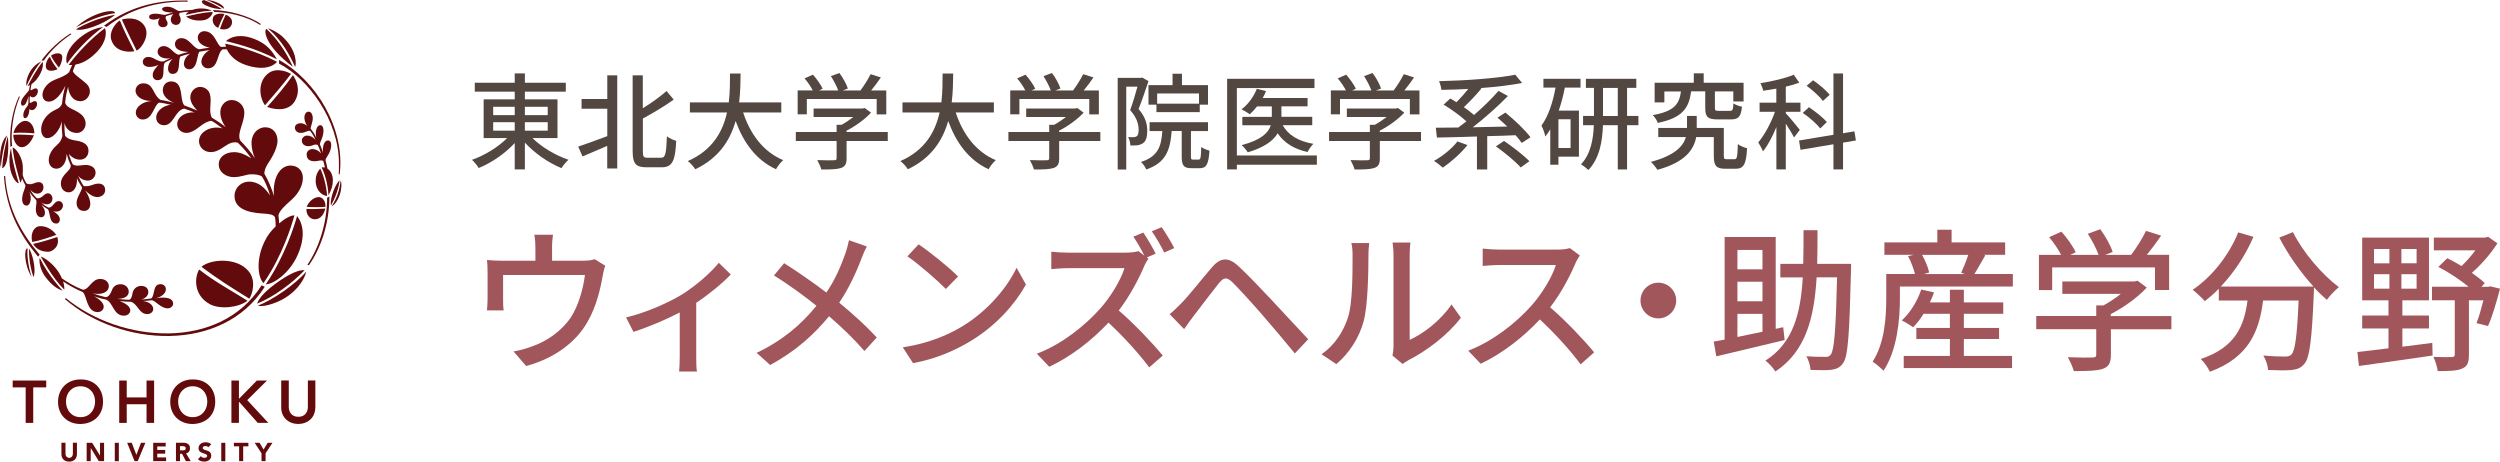 <?xml version="1.0" encoding="UTF-8"?>
<svg id="_レイヤー_2" data-name="レイヤー 2" xmlns="http://www.w3.org/2000/svg" viewBox="0 0 406.19 75">
  <defs>
    <style>
      .cls-1 {
        fill: #534741;
      }

      .cls-2 {
        fill: #a1565b;
      }

      .cls-3 {
        fill: #630b0c;
      }
    </style>
  </defs>
  <g id="contents">
    <g>
      <g>
        <path class="cls-2" d="M89.7,40.21v2.15h5.05c1,0,1.5-.12,1.87-.25l1.72,1.07c-.18.42-.35,1.22-.43,1.7-.37,2.17-1.07,5-2.4,7.32-1.92,3.47-5.52,6.05-10.02,7.27l-2.05-2.37c.95-.15,2.1-.47,3-.82,2.3-.77,4.8-2.47,6.3-4.7,1.3-2,2.02-4.72,2.3-6.9h-13.3v4.1c0,.5.02,1.22.1,1.65h-2.72c.05-.52.1-1.25.1-1.8v-4.37c0-.55-.02-1.45-.1-2.02.77.07,1.5.12,2.42.12h5.45v-2.15c0-.62-.02-1.17-.17-2.07h3.02c-.1.9-.15,1.45-.15,2.07Z"/>
        <path class="cls-2" d="M110.72,47.9c2.37-1.47,4.77-3.6,6.07-5.2l1.95,1.9c-1.25,1.32-3.4,3.12-5.62,4.6v8.77c0,.8.02,1.97.12,2.4h-2.9c.05-.42.1-1.6.1-2.4v-7.2c-2.15,1.12-5.02,2.35-7.52,3.15l-1.2-2.35c3.27-.75,6.97-2.45,9-3.67Z"/>
        <path class="cls-2" d="M139.95,42.08c-.8,2.07-2,4.75-3.6,7.1,2.22,1.82,4.37,3.77,6.1,5.65l-2,2.2c-1.8-2.07-3.67-3.85-5.75-5.65-2.27,2.77-5.27,5.62-9.57,7.92l-2.2-1.97c4.25-2.02,7.27-4.62,9.72-7.65-1.82-1.47-4.42-3.4-6.9-4.92l1.65-2c2.1,1.32,4.87,3.25,6.87,4.77,1.47-2.17,2.4-4.4,3.12-6.45.2-.55.42-1.45.55-2.05l2.9,1.02c-.28.5-.7,1.47-.9,2.02Z"/>
        <path class="cls-2" d="M156.5,52.93c4.02-2.47,7.15-6.22,8.67-9.42l1.52,2.72c-1.8,3.25-4.87,6.65-8.77,9.05-2.52,1.55-5.7,3.02-9.57,3.72l-1.67-2.57c4.17-.62,7.42-2.02,9.82-3.5ZM155.65,44.93l-1.97,2.02c-1.3-1.32-4.4-4.05-6.25-5.3l1.82-1.95c1.75,1.17,5,3.77,6.4,5.22Z"/>
        <path class="cls-2" d="M187.76,41.21l-1.42.62.25.2c-.17.22-.55.87-.72,1.3-.88,2.05-2.35,4.85-4.1,7.12,2.57,2.2,5.6,5.42,7.15,7.32l-2.2,1.92c-1.65-2.22-4.15-4.97-6.62-7.27-2.67,2.85-6.05,5.5-9.62,7.17l-2.02-2.12c4.05-1.52,7.8-4.55,10.27-7.3,1.7-1.9,3.37-4.65,3.97-6.6h-9.17c-.97,0-2.32.12-2.72.15v-2.82c.5.07,1.95.15,2.72.15h9.27c.92,0,1.75-.1,2.17-.25l.97.75c-.5-1-1.2-2.22-1.8-3.1l1.62-.67c.62.92,1.55,2.5,2,3.42ZM190.78,40.31l-1.62.72c-.52-1.07-1.35-2.5-2.02-3.45l1.6-.67c.65.92,1.6,2.5,2.05,3.4Z"/>
        <path class="cls-2" d="M191.91,49.3c1.17-1.17,3.25-3.82,4.9-5.75,1.37-1.67,2.7-1.95,4.5-.22,1.6,1.5,3.62,3.62,5.12,5.22,1.67,1.77,4.2,4.5,6.12,6.57l-2.17,2.3c-1.72-2.1-3.9-4.67-5.45-6.45-1.45-1.67-3.72-4.15-4.7-5.12-.92-.87-1.4-.8-2.2.17-1.1,1.37-3.05,3.97-4.12,5.35-.55.72-1.12,1.52-1.52,2.1l-2.35-2.42c.67-.55,1.17-1.05,1.87-1.75Z"/>
        <path class="cls-2" d="M219.04,51.48c.72-2.22.72-7.1.72-9.97,0-.85-.05-1.45-.2-2.02h2.9c-.02.2-.12,1.12-.12,2,0,2.85-.1,8.17-.77,10.67-.75,2.75-2.32,5.2-4.45,7l-2.4-1.6c2.17-1.5,3.6-3.77,4.32-6.07ZM226.41,56.2v-14.8c0-1.02-.15-1.85-.15-2h2.9c-.02.15-.12.97-.12,2v13.82c2.17-.97,5-3.1,6.8-5.75l1.52,2.15c-2.12,2.82-5.65,5.45-8.52,6.9-.45.25-.75.47-.95.62l-1.65-1.37c.1-.42.17-1,.17-1.57Z"/>
        <path class="cls-2" d="M255.96,42.81c-.87,2.05-2.35,4.87-4.1,7.12,2.57,2.2,5.6,5.42,7.15,7.32l-2.2,1.95c-1.65-2.25-4.15-5-6.62-7.3-2.67,2.85-6.05,5.52-9.62,7.2l-2.02-2.12c4.05-1.55,7.8-4.55,10.27-7.32,1.7-1.9,3.37-4.65,3.97-6.6h-9.17c-.98,0-2.32.12-2.72.15v-2.82c.5.07,1.95.17,2.72.17h9.27c.92,0,1.75-.1,2.17-.25l1.62,1.2c-.18.25-.55.87-.73,1.3Z"/>
        <path class="cls-2" d="M272.34,48.83c0,1.6-1.3,2.9-2.9,2.9s-2.9-1.3-2.9-2.9,1.3-2.9,2.9-2.9,2.9,1.3,2.9,2.9Z"/>
        <path class="cls-2" d="M289.96,55.25c-3.92.95-8.1,1.95-11.1,2.65l-.42-2.4c.55-.1,1.15-.2,1.77-.32v-16.67h8.3v14.92l1.22-.27.23,2.1ZM282.29,40.61v3.15h4.07v-3.15h-4.07ZM286.36,45.78h-4.07v3.17h4.07v-3.17ZM282.29,54.75c1.27-.27,2.65-.55,4.07-.85v-2.9h-4.07v3.75ZM300.76,42.86s-.02.8-.02,1.1c-.25,10.35-.48,13.95-1.27,15.02-.52.75-1.07.97-1.9,1.1-.77.1-2.1.07-3.4.02-.05-.65-.3-1.6-.68-2.22,1.3.1,2.52.1,3.05.1.42.02.67-.05.92-.37.55-.72.82-3.97,1.02-12.55h-3.32c-.4,6.52-1.72,12-6.7,15.3-.35-.57-1.07-1.35-1.62-1.77,4.52-2.87,5.72-7.67,6.07-13.52h-3.65v-2.2h3.72c.05-1.75.05-3.6.05-5.47h2.27c0,1.87,0,3.72-.05,5.47h5.5Z"/>
        <path class="cls-2" d="M327.04,44.53v2.02h-18.35v1.92c0,3.35-.42,8.42-2.67,11.77-.38-.4-1.32-1.22-1.77-1.47,2-3.07,2.22-7.35,2.22-10.3v-3.95h4.67c-.2-.85-.65-2-1.12-2.9l.9-.22h-4.75v-2.02h8.6v-2.05h2.32v2.05h8.7v2.02h-3.55l.33.07c-.62,1.07-1.25,2.2-1.77,3.05h6.25ZM319.09,57.83h7.82v1.97h-17.6v-1.97h7.5v-2.75h-5.45v-1.8h5.45v-2.3h-4.27c-.52.85-1.12,1.6-1.7,2.2-.42-.32-1.32-.87-1.85-1.12,1.37-1.22,2.52-3.12,3.17-5.02l2.07.47c-.2.55-.42,1.1-.67,1.62h3.25v-2.05h2.27v2.05h6.4v1.85h-6.4v2.3h5.72v1.8h-5.72v2.75ZM312.29,41.41c.52.92,1,2.07,1.15,2.87l-.9.25h6.72l-.62-.2c.38-.82.85-1.97,1.15-2.92h-7.5Z"/>
        <path class="cls-2" d="M352.82,53.5h-9.85v4.17c0,1.27-.33,1.92-1.35,2.27-1.02.32-2.5.35-4.67.35-.18-.65-.62-1.6-.98-2.25,1.75.07,3.5.07,4,.05s.62-.12.62-.5v-4.1h-9.75v-2.15h9.75v-1.72h1.17c.97-.52,1.97-1.2,2.82-1.87h-9.5v-2.02h11.72l.5-.12,1.5,1.12c-1.5,1.6-3.7,3.2-5.85,4.3v.32h9.85v2.15ZM333.45,47.13h-2.17v-5.72h3.6c-.45-.9-1.22-2.02-1.95-2.87l2-.9c.9,1,1.9,2.4,2.32,3.35l-.9.42h4.62c-.35-1-1.07-2.37-1.75-3.42l2.02-.75c.85,1.12,1.7,2.7,2.02,3.7l-1.22.47h4.22c.87-1.15,1.85-2.72,2.42-3.9l2.45.77c-.72,1.07-1.55,2.17-2.32,3.12h3.62v5.72h-2.3v-3.67h-16.7v3.67Z"/>
        <path class="cls-2" d="M372.56,37.73c1.6,3.25,4.75,6.92,7.45,8.92-.6.5-1.5,1.42-1.95,2.07-.67-.57-1.4-1.27-2.1-2.05,0,.22,0,.75-.02.97-.32,7.57-.67,10.47-1.52,11.45-.58.72-1.15.9-2.05,1.02-.85.1-2.37.07-3.87,0-.02-.7-.35-1.67-.77-2.35,1.52.15,2.95.17,3.52.17.5,0,.8-.07,1.07-.35.57-.6.9-2.95,1.15-8.75h-5.77c-.62,4.85-2.22,9.22-8.65,11.57-.25-.6-.95-1.6-1.48-2.07,5.75-1.9,7.07-5.55,7.6-9.5h-4.67v-1.92c-.72.75-1.5,1.42-2.27,2.02-.42-.5-1.42-1.42-1.97-1.85,3.1-2.1,5.85-5.52,7.4-9.32l2.47.72c-1.3,3.02-3.17,5.82-5.3,8.07h15.05c-2.07-2.27-4.12-5.17-5.55-7.95l2.25-.9Z"/>
        <path class="cls-2" d="M390.32,56.33c1.6-.2,3.25-.4,4.87-.62l.05,2.05c-4.27.65-8.82,1.25-11.97,1.7l-.25-2.27c1.37-.15,3.12-.35,5.05-.6v-3.22h-4.27v-2.1h4.27v-2.47h-4.27v-10.2h10.85v10.2h-4.32v2.47h4.32v2.1h-4.32v2.97ZM385.72,42.78h2.5v-2.32h-2.5v2.32ZM385.72,46.9h2.5v-2.35h-2.5v2.35ZM392.64,40.46h-2.47v2.32h2.47v-2.32ZM392.64,44.55h-2.47v2.35h2.47v-2.35ZM406.19,46.9c-.55,2.12-1.25,4.55-1.95,6.07l-1.87-.47c.38-.92.77-2.32,1.12-3.7h-2.35v8.85c0,1.2-.23,1.87-1.07,2.22-.85.4-2.15.42-4,.42-.08-.65-.38-1.65-.7-2.3,1.32.05,2.6.05,2.97.02.37,0,.5-.1.5-.42v-8.8h-3.7v-2.2h5.95c-1.37-1.12-3.25-2.37-4.92-3.22l1.45-1.42c.75.37,1.55.8,2.32,1.27.8-.75,1.6-1.67,2.25-2.55h-6.75v-2.07h8.35l.48-.12,1.5,1.05c-1.05,1.65-2.6,3.45-4.15,4.8.82.57,1.55,1.15,2.1,1.67l-.55.6h1.07l.38-.07,1.57.37Z"/>
      </g>
      <g>
        <path class="cls-1" d="M86.52,22.44c1.5,1.48,3.76,2.82,5.85,3.52-.39.32-.88.95-1.14,1.36-2.09-.85-4.35-2.4-5.95-4.15v4.35h-1.65v-4.28c-1.58,1.72-3.77,3.21-5.85,4.06-.25-.41-.73-1-1.09-1.33,2.04-.73,4.25-2.06,5.71-3.54h-3.82v-6.29h5.05v-1.24h-6.49v-1.46h6.49v-1.51h1.65v1.51h6.65v1.46h-6.65v1.24h5.3v6.29h-4.06ZM80.13,18.71h3.5v-1.36h-3.5v1.36ZM80.13,21.23h3.5v-1.38h-3.5v1.38ZM85.28,17.35v1.36h3.71v-1.36h-3.71ZM88.99,19.85h-3.71v1.38h3.71v-1.38Z"/>
        <path class="cls-1" d="M98.66,12.24h1.63v15.13h-1.63v-3.67c-1.41.61-2.86,1.24-4.01,1.72l-.71-1.6c1.17-.39,2.96-1.04,4.73-1.7v-4.45h-4.18v-1.58h4.18v-3.84ZM107.41,25.63c.73,0,.83-.73.95-3.48.41.31,1.07.63,1.51.73-.15,3.14-.58,4.3-2.33,4.3h-2.52c-1.72,0-2.23-.59-2.23-2.65v-12.29h1.65v5.35c1.44-.88,2.87-1.94,3.86-2.8l1.16,1.39c-1.44,1.05-3.3,2.14-5.01,3.08v5.3c0,.92.12,1.07.8,1.07h2.16Z"/>
        <path class="cls-1" d="M120.74,18.27c1.16,3.54,3.3,6.41,6.51,7.75-.39.34-.92,1-1.17,1.48-3.18-1.48-5.24-4.23-6.56-7.84-.87,3.08-2.7,6.02-6.56,7.84-.25-.42-.76-.99-1.21-1.33,4.05-1.77,5.69-4.83,6.37-7.9h-6.03v-1.63h6.32c.2-1.7.19-3.33.2-4.69h1.72c-.02,1.38-.03,3.01-.24,4.69h6.85v1.63h-6.2Z"/>
        <path class="cls-1" d="M144.25,22.91h-6.7v2.84c0,.87-.22,1.31-.92,1.55-.7.22-1.7.24-3.18.24-.12-.44-.42-1.09-.66-1.53,1.19.05,2.38.05,2.72.03.34-.02.42-.08.42-.34v-2.79h-6.63v-1.46h6.63v-1.17h.8c.66-.36,1.34-.82,1.92-1.27h-6.46v-1.38h7.97l.34-.08,1.02.76c-1.02,1.09-2.52,2.18-3.98,2.92v.22h6.7v1.46ZM131.08,18.58h-1.48v-3.89h2.45c-.31-.61-.83-1.38-1.33-1.95l1.36-.61c.61.68,1.29,1.63,1.58,2.28l-.61.29h3.14c-.24-.68-.73-1.61-1.19-2.33l1.38-.51c.58.76,1.16,1.84,1.38,2.52l-.83.32h2.87c.59-.78,1.26-1.85,1.65-2.65l1.67.53c-.49.73-1.05,1.48-1.58,2.12h2.46v3.89h-1.56v-2.5h-11.35v2.5Z"/>
        <path class="cls-1" d="M155.28,18.27c1.16,3.54,3.3,6.41,6.51,7.75-.39.34-.92,1-1.17,1.48-3.18-1.48-5.24-4.23-6.56-7.84-.87,3.08-2.7,6.02-6.56,7.84-.25-.42-.76-.99-1.21-1.33,4.05-1.77,5.69-4.83,6.37-7.9h-6.03v-1.63h6.32c.2-1.7.19-3.33.2-4.69h1.72c-.02,1.38-.03,3.01-.24,4.69h6.85v1.63h-6.2Z"/>
        <path class="cls-1" d="M178.79,22.91h-6.7v2.84c0,.87-.22,1.31-.92,1.55-.7.22-1.7.24-3.18.24-.12-.44-.42-1.09-.66-1.53,1.19.05,2.38.05,2.72.03s.42-.08.42-.34v-2.79h-6.63v-1.46h6.63v-1.17h.8c.66-.36,1.34-.82,1.92-1.27h-6.46v-1.38h7.97l.34-.08,1.02.76c-1.02,1.09-2.52,2.18-3.98,2.92v.22h6.7v1.46ZM165.62,18.58h-1.48v-3.89h2.45c-.31-.61-.83-1.38-1.33-1.95l1.36-.61c.61.68,1.29,1.63,1.58,2.28l-.61.29h3.14c-.24-.68-.73-1.61-1.19-2.33l1.38-.51c.58.76,1.16,1.84,1.38,2.52l-.83.32h2.87c.6-.78,1.26-1.85,1.65-2.65l1.67.53c-.49.73-1.05,1.48-1.58,2.12h2.46v3.89h-1.56v-2.5h-11.35v2.5Z"/>
        <path class="cls-1" d="M186.6,13.19c-.48,1.43-1.07,3.2-1.61,4.52,1.16,1.34,1.41,2.52,1.41,3.54s-.2,1.68-.7,2.02c-.25.17-.58.29-.92.34-.32.03-.73.03-1.12.02-.02-.39-.14-.99-.37-1.36.36.03.65.03.87.02.2,0,.37-.05.53-.15.24-.17.31-.58.31-1.07,0-.85-.27-1.95-1.38-3.18.43-1.14.87-2.65,1.19-3.81h-1.82v13.46h-1.39v-14.89h3.74l.24-.05,1.04.59ZM194.76,25.92c.31,0,.37-.27.41-2.04.31.25.94.49,1.34.59-.14,2.26-.53,2.86-1.58,2.86h-1.33c-1.29,0-1.6-.46-1.6-1.9v-4.15h-1.63c-.24,3.14-.94,5.15-4.13,6.26-.14-.37-.54-.97-.87-1.22,2.74-.88,3.31-2.46,3.48-5.03h-2.07v-1.44h9.49v1.44h-2.77v4.13c0,.46.05.51.36.51h.9ZM190.51,13.83v-1.85h1.53v1.85h4.23v3.18h-1.34v1.21h-7.04v-1.21h-1.29v-3.18h3.91ZM194.81,15.19h-6.8v1.65h6.8v-1.65Z"/>
        <path class="cls-1" d="M213.96,26.77h-13v.75h-1.58v-14.72h14.19v1.51h-12.61v10.95h13v1.51ZM208.41,20.34c.88,1.61,2.6,2.63,4.98,3.03-.32.32-.75.9-.94,1.33-2.23-.49-3.81-1.5-4.86-3.04-.7,1.17-2.12,2.28-4.86,3.09-.2-.34-.65-.88-.99-1.17,3.23-.85,4.37-2.04,4.73-3.23h-4.62v-1.36h4.79v-1.7h-2.4c-.37.48-.78.92-1.19,1.27-.31-.24-.95-.61-1.33-.8,1.07-.8,1.99-2.06,2.48-3.33l1.5.37c-.15.39-.34.76-.54,1.12h7.29v1.36h-4.25v1.7h5.01v1.36h-4.81Z"/>
        <path class="cls-1" d="M230.89,22.91h-6.7v2.84c0,.87-.22,1.31-.92,1.55-.7.22-1.7.24-3.18.24-.12-.44-.42-1.09-.66-1.53,1.19.05,2.38.05,2.72.03s.42-.08.42-.34v-2.79h-6.63v-1.46h6.63v-1.17h.8c.66-.36,1.34-.82,1.92-1.27h-6.46v-1.38h7.97l.34-.08,1.02.76c-1.02,1.09-2.52,2.18-3.98,2.92v.22h6.7v1.46ZM217.71,18.58h-1.48v-3.89h2.45c-.31-.61-.83-1.38-1.33-1.95l1.36-.61c.61.68,1.29,1.63,1.58,2.28l-.61.29h3.14c-.24-.68-.73-1.61-1.19-2.33l1.38-.51c.58.76,1.16,1.84,1.38,2.52l-.83.32h2.87c.6-.78,1.26-1.85,1.65-2.65l1.67.53c-.49.73-1.05,1.48-1.58,2.12h2.46v3.89h-1.56v-2.5h-11.35v2.5Z"/>
        <path class="cls-1" d="M238.43,23.57c-1.07,1.34-2.69,2.77-4.01,3.67-.34-.32-1.02-.85-1.44-1.1,1.41-.76,2.91-1.99,3.82-3.16l1.63.59ZM247.25,23.23c-.26-.37-.6-.8-1-1.26-1.53.07-3.09.12-4.61.15v5.41h-1.67v-5.35c-2.45.08-4.73.14-6.51.17l-.17-1.6c1.04,0,2.28-.02,3.64-.03.43-.31.87-.65,1.33-1-.95-.88-2.45-1.97-3.71-2.72l1.09-1c.32.19.66.39,1,.61.65-.65,1.34-1.43,1.92-2.16-1.5.08-2.97.14-4.37.15-.03-.41-.22-1.04-.37-1.41,4.33-.1,9.42-.46,12.37-1.05l1.12,1.34c-1.9.37-4.27.65-6.75.83l.14.07c-.87,1.05-1.94,2.18-2.86,3.03.61.42,1.19.87,1.65,1.27,1.48-1.27,2.92-2.69,3.98-3.91l1.53.83c-1.65,1.7-3.79,3.59-5.71,5.08,1.8-.03,3.71-.07,5.61-.12-.54-.51-1.09-1-1.6-1.44l1.29-.83c1.44,1.17,3.23,2.86,4.08,4.01l-1.43.93ZM244.36,22.89c1.39.95,3.21,2.35,4.13,3.3l-1.41,1.02c-.83-.95-2.6-2.41-4.03-3.43l1.31-.88Z"/>
        <path class="cls-1" d="M250.78,12.8h6.02v1.43h-2.55c-.25,1.29-.58,2.55-.99,3.74h3.28v7.48h-3.33v1.31h-1.33v-5.75c-.25.42-.51.82-.8,1.17-.07-.41-.39-1.36-.63-1.78,1.12-1.51,1.85-3.76,2.29-6.17h-1.97v-1.43ZM255.18,19.38h-1.97v4.67h1.97v-4.67ZM266.2,20.34h-1.84v7.19h-1.51v-7.19h-2.41c-.08,2.55-.53,5.37-2.36,7.28-.27-.25-.85-.71-1.21-.92,1.61-1.68,2.01-4.18,2.09-6.36h-1.75v-1.5h1.77v-4.56h-1.31v-1.48h8.19v1.48h-1.5v4.56h1.84v1.5ZM262.85,18.85v-4.56h-2.4v4.56h2.4Z"/>
        <path class="cls-1" d="M281.8,25.87c.42,0,.49-.29.56-2.46.34.29,1.05.56,1.5.68-.15,2.65-.58,3.33-1.87,3.33h-1.65c-1.46,0-1.89-.46-1.89-2.09v-3.06h-2.86c-.36,1.99-1.73,4.08-6.29,5.32-.24-.37-.7-.95-1.07-1.29,3.93-1.04,5.27-2.58,5.69-4.03h-4.49v-1.48h4.67v-1.95h1.58v1.95h4.4v4.52c0,.49.08.56.49.56h1.21ZM274.77,14.85c-.36,2.7-1.38,4.28-5.41,5.12-.14-.37-.51-.99-.83-1.27,3.5-.61,4.3-1.78,4.59-3.84h-2.7v1.78h-1.58v-3.2h6.36v-1.53h1.61v1.53h6.48v3.04h-1.67v-1.63h-2.99v2.67c0,.44.08.49.65.49h1.78c.44,0,.53-.15.58-1.22.32.24.97.48,1.39.54-.17,1.65-.59,2.07-1.78,2.07h-2.18c-1.63,0-2.01-.42-2.01-1.87v-2.69h-2.29Z"/>
        <path class="cls-1" d="M291.48,22.33c-.24-.51-.82-1.46-1.33-2.24v7.43h-1.53v-6.88c-.63,1.55-1.39,2.99-2.18,3.96-.15-.42-.53-1.07-.77-1.46,1-1.16,2.09-3.18,2.72-4.98h-2.5v-1.48h2.72v-2.28c-.73.14-1.46.24-2.14.34-.05-.34-.27-.9-.44-1.22,1.9-.31,4.08-.8,5.41-1.38l.9,1.29c-.65.25-1.39.46-2.19.65v2.6h2.38v1.48h-2.38v.24c.51.53,1.95,2.26,2.28,2.7l-.95,1.24ZM299.45,23.17v4.35h-1.56v-4.08l-5.35.9-.24-1.51,5.59-.93v-9.96h1.56v9.71l1.85-.31.24,1.48-2.09.36ZM295.75,20.87c-.56-.73-1.8-1.82-2.84-2.53l1-.92c1.02.68,2.31,1.7,2.91,2.41l-1.07,1.04ZM296.17,16.4c-.51-.71-1.67-1.75-2.63-2.46l1.04-.9c.97.66,2.14,1.65,2.7,2.36l-1.1,1Z"/>
      </g>
      <g>
        <path class="cls-3" d="M12.5,73.77c0,.71-.43,1.23-1.26,1.23s-1.26-.52-1.26-1.23v-1.84h.66v1.81c0,.37.25.65.6.65s.6-.28.6-.65v-1.81h.66v1.84Z"/>
        <polygon class="cls-3" points="14.08 71.94 14.97 71.94 16.24 74.01 16.25 74.01 16.25 71.94 16.91 71.94 16.91 74.92 16.05 74.92 14.75 72.8 14.74 72.8 14.74 74.92 14.08 74.92 14.08 71.94"/>
        <rect class="cls-3" x="18.65" y="71.94" width=".66" height="2.99"/>
        <polygon class="cls-3" points="20.66 71.94 21.41 71.94 22.15 73.89 22.16 73.89 22.91 71.94 23.62 71.94 22.38 74.92 21.86 74.92 20.66 71.94"/>
        <polygon class="cls-3" points="24.89 71.94 26.92 71.94 26.92 72.54 25.55 72.54 25.55 73.1 26.84 73.1 26.84 73.71 25.55 73.71 25.55 74.32 26.99 74.32 26.99 74.92 24.89 74.92 24.89 71.94"/>
        <path class="cls-3" d="M28.58,71.93h1.16c.61,0,1.13.21,1.13.91,0,.42-.22.74-.64.82l.76,1.26h-.79l-.62-1.19h-.33v1.19h-.66v-2.99ZM29.24,73.17h.39c.24,0,.55,0,.55-.33,0-.3-.27-.35-.51-.35h-.43v.68Z"/>
        <path class="cls-3" d="M33.86,72.67c-.11-.14-.32-.2-.48-.2-.19,0-.44.08-.44.31,0,.54,1.38.19,1.38,1.24,0,.67-.54.98-1.15.98-.38,0-.72-.11-1.01-.38l.47-.51c.14.18.35.28.57.28s.46-.1.46-.31c0-.55-1.4-.25-1.4-1.25,0-.64.55-.97,1.14-.97.34,0,.66.09.92.31l-.45.49Z"/>
        <rect class="cls-3" x="35.95" y="71.94" width=".66" height="2.99"/>
        <polygon class="cls-3" points="38.85 72.52 38 72.52 38 71.94 40.36 71.94 40.36 72.52 39.51 72.52 39.51 74.92 38.85 74.92 38.85 72.52"/>
        <polygon class="cls-3" points="42.49 73.65 41.37 71.94 42.18 71.94 42.82 73.05 43.49 71.94 44.27 71.94 43.15 73.65 43.15 74.92 42.49 74.92 42.49 73.65"/>
        <polygon class="cls-3" points="4.17 62.94 2.06 62.94 2.06 61.83 7.51 61.83 7.51 62.94 5.4 62.94 5.4 68.71 4.17 68.71 4.17 62.94"/>
        <path class="cls-3" d="M13.07,61.65c2.15-.04,3.67,1.4,3.67,3.61s-1.52,3.59-3.67,3.63c-2.12,0-3.64-1.44-3.64-3.59s1.52-3.65,3.64-3.65M13.08,67.78c1.43,0,2.37-1.09,2.37-2.56,0-1.37-.94-2.46-2.37-2.46s-2.36,1.09-2.36,2.46c0,1.47.94,2.56,2.36,2.56"/>
        <polygon class="cls-3" points="19.37 61.83 20.59 61.83 20.59 64.57 23.81 64.57 23.81 61.83 25.04 61.83 25.04 68.71 23.81 68.71 23.81 65.68 20.59 65.68 20.59 68.71 19.37 68.71 19.37 61.83"/>
        <path class="cls-3" d="M31.3,61.65c2.15-.04,3.67,1.4,3.67,3.61s-1.52,3.59-3.67,3.63c-2.12,0-3.64-1.44-3.64-3.59s1.52-3.65,3.64-3.65M31.31,67.78c1.43,0,2.37-1.09,2.37-2.56,0-1.37-.94-2.46-2.37-2.46s-2.37,1.09-2.37,2.46c0,1.47.94,2.56,2.37,2.56"/>
        <polygon class="cls-3" points="37.6 61.83 38.82 61.83 38.82 64.74 38.88 64.74 41.73 61.83 43.38 61.83 40.17 65.01 43.6 68.71 41.88 68.71 38.89 65.33 38.82 65.33 38.82 68.71 37.6 68.71 37.6 61.83"/>
        <path class="cls-3" d="M51.23,66.18c0,1.66-1.2,2.7-2.77,2.7s-2.77-1.04-2.77-2.7v-4.36h1.23v4.32c0,.68.37,1.58,1.55,1.58s1.55-.9,1.55-1.58v-4.32h1.22v4.36Z"/>
        <path class="cls-3" d="M9.57,10.98c-.45-.55-.92-1.18-1.29-1.93.24-.21.72-.39,1.11-.39.22,0,.73.05.73.65,0,.46-.2,1.17-.55,1.67M3.72,17.16c.44,0,.72-.82.93-1.57-.02.3-.05.84-.03,1.17-.08.39-.17.48-.38.75-.58.74-.57,1.7-.17,1.69.51,0,.71-1,.71-1.48.4.39.96.08,1.17-.46.2-.54,0-1.11-.73-.68-.15.09-.3.21-.39.09-.03-.45,0-.75.03-1.08.46.47,1.01.14,1.22-.4.21-.54,0-1.11-.73-.68-.15.09-.3.21-.39.09.01-.3.12-.73.17-.94.33-.22.72-.56,1.07-1.11.75-1.09.84-1.99.74-2.51-.88,1.03-2.17,3.33-2.45,3.98.06-.04.21-.1.39-.2-.11.39-.14.71-.16.84-.42.58-1.31,1.34-1.31,2.07,0,.27.11.45.31.45M6.52,36.75c-.98,0-1.62,1.15-1.29,2.56,1.07-.16,3.05-.82,3.91-1.15-.69-1.02-1.8-1.45-2.63-1.41M6.71,9.97c-.26.15-.86.39-1.49,1.18-.74.94-1.1,2.25-.9,2.82.2-.6,1.3-2.77,2.39-4M1.28,22.16c-.48,1.42-.84,3.6-.93,5.16.96-.21,1.11-3.23.93-5.16M.14,27.23c.11-1.75.47-3.41,1-5.25C-.16,23.3-.11,26.17.14,27.23M3.06,29.79c-.3-1.03-1.03-3.29-1.27-5.7-.33,1-.45,3.19.31,4.67.36.69.69.99.97,1.03M11.61,5.54l-.17-.09c-1.64.99-3.61,2.82-4.71,4.38h.41c.84-1.3,2.54-3.05,4.48-4.29M5.57,21.67c.06-.75-.4-2.03-1.5-2.03-.63,0-1.61.79-1.88,1.97,1.08-.12,2.71-.02,3.38.06M7.44,10.73c0,1.18,1.69.7,1.9.49-.45-.57-.92-1.19-1.24-2.02-.39.39-.67.99-.67,1.53M3.44,23.91c1.05.09,1.78-1.21,2.08-1.93-.3-.02-1.98-.16-3.35-.09-.05.76.43,1.95,1.27,2.02M18.7,2.41s-3.11.42-6.36,2.35c.87.41,4.29-.63,6.36-2.35M10.9,10.34c1.29-1.89,3.67-4.4,5.85-5.94-.58.06-2.54.39-4.57,2.45-1.68,1.72-1.48,3.02-1.29,3.5M12.34,4.45c2.45-1.36,4.73-2.11,6.36-2.31,0-.88-4,0-6.36,2.31M1.97,23.71c-.26-2.13.11-5.31,1.25-8l-.14-.05c-1.04,2.23-1.61,5.31-1.39,8.21l.27-.16ZM51.16,35.63c1,0,1.49-.92,1.7-1.74-.97.05-2.07.12-3.07.05-.06.91.53,1.69,1.37,1.69M49.94,43.03l.26.05c1.84-2.63,3.32-6.6,3.32-11.16l-.37.2c0,4.16-1.37,8.21-3.21,10.91M41.9,49.66c.55.17,1.49,0,2.46-.34,3.98-1.34,5.37-4.55,5.37-5.18-1.57,1.91-5.35,4.58-7.83,5.52M49.46,43.93s-1.21-.48-5.06,2.44c-1.63,1.24-2.45,2.32-2.62,2.96,2.65-1.06,5.7-3.32,7.69-5.4M53.76,33.38c.66-1.11,1.24-2.62,1.42-4.07-.61.46-1.58,2.74-1.42,4.07M55.36,29.34c-.21,1.54-.6,2.86-1.48,4.18.3-.13.88-.6,1.33-1.89.31-.92.33-1.93.15-2.3M.84,28.61h-.2c.36,5.6,2.68,9.64,5.55,13.1l.25-.34c-2.76-3.21-5.26-7.36-5.6-12.77M4.48,40.36c-.6-.12-.58,2.68.65,4.61-.57-1.84-.75-3.49-.65-4.61M5.42,44.99c.4-.53.19-2.97-.68-4.61-.02-.04-.16,2.15.68,4.61M42.5,46.36c-6.77,10.71-22.84,9.42-31.81,2.07l-.13.17c8.99,7.79,25.57,8.85,32.46-2.01l-.51-.23ZM13.49,47.51c.61.54.6,3.2,2.37,3.2.54,0,.99-.37.99-.88,0-.61-.7-1.27-1.6-1.69.66.2,1.18.39,1.93.52,1.2.39,1.21,2.63,2.95,2.63.74,0,1.04-.51,1.04-.86,0-.64-.75-1.14-1.7-1.51.61.05,1.24.12,1.84.12,1.14.43,1.27,1.99,2.63,1.99.63,0,.96-.46.96-.82,0-.64-.69-1.18-1.63-1.3.57-.02.92-.08,1.36-.13.63.03,1.46,1.32,2.63,1.32.45,0,.87-.34.87-.76,0-1.29-2.27-.98-2.81-.88.76-.18,1.63-.7,1.63-1.46,0-.44-.32-.83-.87-.83-1.33,0-.86,1.8-1.51,2.32-.54.09-1.17.15-1.63.18.69-.15,1.16-.7,1.16-1.17,0-.58-.33-1.05-1.2-1.05-.64.03-1.23.42-1.37,1.2-.08.45-.19.93-.51,1.05-.7,0-1.32-.08-1.99-.14,1.3,0,1.89-.51,1.89-1.17s-.57-1.21-1.31-1.21-1.21.36-1.43.97c-.37,1-.78,1.11-.99,1.14-.6-.13-1.66-.45-2.17-.64,1.26.3,2.66-.03,2.66-1.2,0-.52-.45-1.13-1.41-1.13-1.37,0-1.76,1.69-2.77,1.76-1.56-.58-2.7-1.35-3.44-1.85-.21-.5-.51-1.02-.92-1.54-.66-.85-1.69-1.72-2.52-2.02,0,0,1.91,3.52,3.82,5.39.04-.28-.01-.76-.19-1.34.84.56,1.89,1.19,3.25,1.76M7.43,45.06c.94,1.21,1.75,1.85,2.76,2.17,0,0-2.32-2.39-3.74-5.34-.15.63.09,2.03.98,3.17M47.27,26.89c-1.88,0-3,2.14-2.76,4.95-.4-1.29-.92-2.52-1.57-3.65.05-.52.19-.96.58-1.59.28-.43,1.57-2.27,1.57-3.75,0-1.14-.69-2.17-1.99-2.17-1.21,0-2.32,1.08-2.23,2.75.04.57.14,1.39.56,2.29-.84-1.24-1.52-1.96-2.4-2.89-.57-1.21.67-2.84.67-4.55,0-1.93-2.69-2.89-3.68-1-.54,1.03-.04,2.48.66,3.39-.76-.61-1.49-1.1-2.25-1.55-.61-1.05.05-2.65-.34-3.86-.21-.72-.91-1.14-1.6-1.14-.75,0-1.57.7-1.57,1.72,0,.84.64,1.63,1.15,2.13-.63-.27-1.54-.63-2.12-.84-.83-.91,0-3.9-2.16-3.9-.76,0-1.34.58-1.34,1.42,0,1,.91,1.7,1.84,2.06-.33-.11-1.89-.45-2.22-.48-1.33-.91-1.06-2.69-2.81-2.69-.69,0-1.24.52-1.24,1.21,0,.78.91,1.67,2.6,1.66-1.54.11-2.56,1.02-2.56,1.86,0,.7.54,1.15,1.14,1.15,1.63,0,1.82-2.41,2.66-2.74.39,0,1.29.2,1.9.35-1.06.06-2.38.91-2.38,2.08,0,.78.58,1.24,1.28,1.24,1.56,0,1.75-2.38,3.25-2.71.39.12,1.26.45,1.68.63-1.33-.12-2.8.63-2.8,1.93,0,.97,1,1.63,2.02,1.32,1.36-.39,2.12-1.72,3.53-1.89.48.2,1.5,1.02,1.81,1.24-.82-.28-2.19-.19-3.1.6-1.48,1.26-.52,3.49,1.54,3.22,1.54-.19,2.51-1.92,4.05-1.5.85.82,1.54,1.61,2.17,2.52-.9-.54-1.77-.99-2.76-.99-1.42,0-2.51.77-2.51,2s1.15,2.05,2.42,2.06c1.16,0,2.04-.42,2.69-.45.8-.04,1.37.06,1.85.29.52.67,1.13,2.19,1.38,3.13-.81-1.16-1.8-2.24-3.41-2.24-1.26,0-2.37.98-2.37,2.33,0,2.63,3.56,2.78,4.83,2.87.78.06,1.48.12,1.74.58.1.53.12,1.02.12,1.49-.82.82-1.34,1.46-1.85,2.55-1.38,2.88-1.04,5.78-.13,6.67,3.11-4.52,4.57-9.38,5.03-11.01-.63,0-1.58.52-2.48,1.31-.03-.47-.06-.85-.12-1.31.15-.7.85-1.4,2.17-2.57,1.3-1.18,1.8-2.5,1.8-3.52,0-1.24-.87-1.99-1.95-1.99M18.1,6.51c.56,1.79,2.46,2.04,3.73,1.82-.82-1.63-1.63-3.22-2.36-5.01-.73.47-1.8,1.83-1.38,3.19M25.37,9.71c-.48-.28-.8-.46-1.28-.46-.52,0-.89.34-.89.82,0,.45.41.81,1.11.81.43,0,1.13-.15,1.46-.36-.45.49-.96,1.03-.96,1.66s.45.85.76.85c1.5,0,.7-2,1.2-2.84.24-.18,1.02-.51,1.27-.61-.51.46-.74,1.06-.74,1.55,0,.58.34.88.74.88,1.47,0,.79-2.12,1.29-2.85.58-.21,1.12-.34,1.57-.43-.84.49-1.02,1.29-1.02,1.65,0,.51.37.88.87.88.85,0,1.15-.93,1.3-1.74.13-.64.2-.93.36-1.12.42-.06,1.17-.21,1.66-.27-.62.3-1.35,1.08-1.35,1.91,0,.53.44,1.06,1.06,1.06,1.77,0,1.42-2.41,2.38-3.08h.7c.43.93,1.37,1.97,3.1,2.55,2.38.8,4.11.5,5.06-.52-3.58-1.9-7.54-2.78-8.43-2.96.02.16.06.33.11.51-.25,0-.5,0-.78.02-.72-.27-.99-2.55-2.74-2.55-.54,0-1.05.42-1.05,1.05,0,.87.93,1.43,1.95,1.63-.63.05-1.15.17-1.72.26-1.01-.2-1.59-1.83-2.89-1.81-.54,0-1.04.35-1.04.95,0,1.07,1.32,1.26,2.21,1.29-.57.12-1.05.28-1.59.45-.85-.12-1.36-1.4-2.45-1.4-.55,0-.99.37-.99.91,0,.87,1.06,1.22,2.06,1.07-.51.21-.86.39-1.07.5-.42.09-.85-.08-1.19-.26M34.07,49.41c1.72.93,4.76.54,6.14-.55-2.65-1.66-5.44-3.17-7.85-5.07-.82,1.39-.85,4.22,1.72,5.62M23.53,4.3c-1.14-1.93-3.73-1.13-3.73-1.13.76,1.74,1.58,3.39,2.4,5.05.99-.48,2.14-2.62,1.32-3.92M43.68,11.85c-1.65,1.17-1.75,3.61-.63,5.26,1.39-1.6,2.84-3.26,4.23-5.1-.29-.21-2.21-1.14-3.6-.16M32.91,3.31c1.2-.11,1.68-1.11,1.63-1.38-1.69.12-3.05.45-4.31.75.54.43,1.45.76,2.68.63M47.95,16.35c.96-1.75.18-3.39-.36-4.14-1.24,1.78-2.72,3.54-4.19,5.17,1.99.7,3.77.41,4.55-1.03M49.83,33.61c.94.06,2.21.06,3.05,0,.05-1.02-.54-1.59-1.08-1.59-.84,0-1.69.81-1.97,1.59M52.03,27.39c-.6.67-.76,1.41-.74,2.1.03,1.1.68,2.18,1.86,2.37-.12-1.77-.65-3.55-1.12-4.47M40.3,43.96c-1.96-2.21-6.15-1.85-7.57-.61,2.41,1.83,5.05,3.5,7.78,5.18.45-.63,1.23-2.98-.21-4.57M54.09,29.32c-.02-.95-.39-1.61-.89-1.92-.09-.49-.17-.86-.31-1.35,0-.19.13-.45.31-.69.76-1.09.85-2.54.09-2.54-.7,0-.91,1.12-.81,2-.15-.54-.38-1.04-.51-1.39.07-.3.05-.26.28-.8.46-1.08.42-2.29-.21-2.29s-.88,1.11-.64,2.06c-.33-.76-.71-1.21-.92-1.49-.06-.24.34-1.02.34-1.72,0-.42-.19-1.05-.67-1.05-.72,0-1.02,1.18-.22,2.35-.33-.37-.84-.47-1.06-.47-1.39,0-1.14,1.57-.04,1.57.83,0,1.09-.42,1.55-.33.4.47.67,1,.87,1.45-.45-.51-.92-.68-1.35-.68-.5,0-.86.41-.86.78,0,.92.99,1.09,1.65.84.41-.16.7-.24.94-.09.21.39.3.69.52,1.35-.43-.48-.89-.69-1.37-.69-.55,0-.96.37-.96.88,0,1.04.94,1.2,1.75,1.05.34-.06.67-.15.94-.02.1.34.12.31.28,1.09-.17-.04-.34-.05-.52-.03.47.98,1,2.64,1.1,4.53.41-.7.72-1.53.7-2.4M45.34,10.34c4.63,2.35,9.73,9.08,9.73,16.25,0,.66,0,1.38-.04,1.72h.16c.93-7.39-3.85-15.28-9.85-18.57v.6ZM48.35,41.45c1.35-3.02.87-5.13-.08-6.36-.44,1.6-2,6.57-5.08,11.1,1.21,0,3.84-1.77,5.16-4.73M47.95,10.88c.18-.36.4-2.61-2.03-4.9-.77-.72-1.94-1.31-2.39-1.36.02.04,2.47,1.8,4.42,6.26M35.22.38c-.6-.27-1.29-.38-1.64-.38.9.35,1.89.82,2.78,1.42.04-.2.04-.51-1.14-1.04M17.31,4.39C21.03,1.46,25.7.15,30.47.28V.08c-4.14-.04-8.8.54-13.57,4.09l.42.21ZM33.36.84c1.19.57,2.29.66,2.68.63-.79-.52-1.72-1.02-2.83-1.45-.54,0-.6.46.15.82M29.17,1.81c-.53-.06-.99-.72-2-.72-.4,0-.83.12-.83.37,0,.5,1.16.58,1.8.58-.39.09-.99.26-1.29.37-.54.02-.84-.19-1.64-.19-.46,0-.98.13-.98.51,0,.63,1.24.52,1.74.19-.21.28-.27.57-.27.81,0,.33.27.69.75.69.78,0,.91-.6.67-.99-.3-.48-.24-.68-.13-.8.34-.13.76-.26,1.18-.34-.8.79-.35,1.76.4,1.76.83,0,.91-.86.68-1.33-.19-.38-.19-.49,0-.65.46-.09.93-.14,1.39-.17-.21.15-.38.32-.46.52,1.33-.3,2.65-.62,4.22-.69-.85-.45-2.21-.46-3.17-.12-.68.03-1.34.07-2.07.19M10.23,33.4c0-.39-.27-.71-.68-.73-.19,0-.39.07-.61.28-.39.39-.56.78-1.05.78-.48-.21-.75-.45-1.16-.79,1.1.6,1.79.05,1.79-.67s-.71-1.21-1.38-.57c-.46.44-.82.57-1.15.51-.38-.34-.81-.86-1.09-1.43.85,1.13,2.16.74,2.16-.38,0-.6-.46-1.11-1.61-.59-.47.21-.9.12-1.14,0-.16-.23-.54-.95-.63-1.42.04-.41.05-.88.02-1.44-.09-1.33-1-2.83-1.66-2.98.24,2.32,1,4.7,1.27,5.73.11-.18.21-.42.28-.71.15.42.41.88.54,1.12,0,.3-.13.54-.35,1.2-.27.78-.36,2.09.56,2.09.56,0,.9-1.13.44-2.24.31.54.81,1.05,1.09,1.33.15.39-.05,1.03-.05,1.49,0,.77.32,1.32.9,1.32.63,0,.93-.98,0-2.03.31.26.63.47,1.09.75.2.36.21.81.4,1.48.21.7.62.82.94.82.38,0,.58-.34.58-.64,0-.66-.65-1.11-1.09-1.36,1.2.3,1.59-.54,1.59-.91M15.82,8.35c1.63-1.75,1.46-3.34,1.22-3.77-2.3,1.71-4.63,4.23-5.89,5.97.2.02.39.02.58.01-.16.34-.35.77-.49,1.15-.53.57-1.44.89-2.41,1.28-1.41.58-2.22,1.97-1.83,2.93.33.87,2.06,1.21,3.63-2.02-.27,1.02-.43,1.65-.55,2.95-.18.45-.45.7-.95.93-2.87,1.24-2.87,4.22-1.73,4.62,1.09.33,2.39-1.27,2.63-2.69,0,.96,0,1.35.11,2.39-.21.74-.29.92-1.03,1.6-.68.61-1.19,1.46-1.19,2.3,0,.94.6,1.41,1.26,1.41.76,0,1.62-.75,1.65-2.41.18.66.41,1.32.66,1.85.11.94-1.6,1.45-1.6,2.98,0,.86.55,1.42,1.3,1.42.71,0,1.41-.77,1.31-2.28.24.54.57,1.06.84,1.49-.04.55-.9,1.63-.9,2.48,0,.68.33,1.33,1.24,1.33.97,0,1.56-1.24.15-3.35.45.45,1.21,1.1,1.96,1.1.85,0,1.3-.6,1.3-1.11,0-.82-.54-1.06-1.02-1.08-1,0-1.36.55-2.47.4-.36-.52-.63-1.12-.94-1.73.37.54.97.84,1.63.84.73,0,1.24-.67,1.24-1.28,0-.9-.83-1.26-1.62-1.26s-1.49.31-2.1-.11c-.18-.32-.51-1.23-.62-1.69.52.66,1.2.94,1.8.94.94,0,1.39-.73,1.39-1.43,0-.79-.46-1.44-2.03-1.67-.78-.11-1.45-.32-1.77-.79-.12-.88-.09-1.26-.12-2.08.19.76.77,1.63,2.04,1.63,1.12,0,1.93-1.41,1.03-2.65-.88-1.15-2.61-1.2-2.94-2.24.09-1.17.24-1.68.48-2.62.06,1.05.66,2.35,2.01,2.35,1.26,0,2.2-1.72.91-2.89-.93-.84-1.9-1.36-2.15-1.99.08-.29.26-.73.42-1.07,1.28-.21,2.47-.98,3.57-2.15M36.71,6.68c.93.24,4.55,1.02,8.28,2.95-.87-1.57-1.77-2.41-3.07-3.04-3.53-1.69-5.21.09-5.21.09M34.83,1.95c1.93,0,5.11.56,7.43,2.11l.1-.17c-1.93-1.38-5.45-2.25-7.76-2.25l.22.32ZM34.64,2.8c-.19.42-.13,1.3.81,1.74.28-.75.7-1.65,1.02-2.26-.12-.03-1.44-.3-1.83.51M36.67,2.38c-.36.78-.66,1.54-.94,2.32.48.12,1.42.21,1.84-.57.27-.52.22-1.33-.91-1.75M7.82,40.91c.72,0,2-.93,1.48-2.41-.66.24-2.78.92-3.91,1.12.59,1.14,1.87,1.29,2.44,1.29M47.58,10.85c-1.16-2.61-2.69-4.66-4.28-6.15-.5.18-.23,2.79,4.28,6.15"/>
      </g>
    </g>
  </g>
</svg>